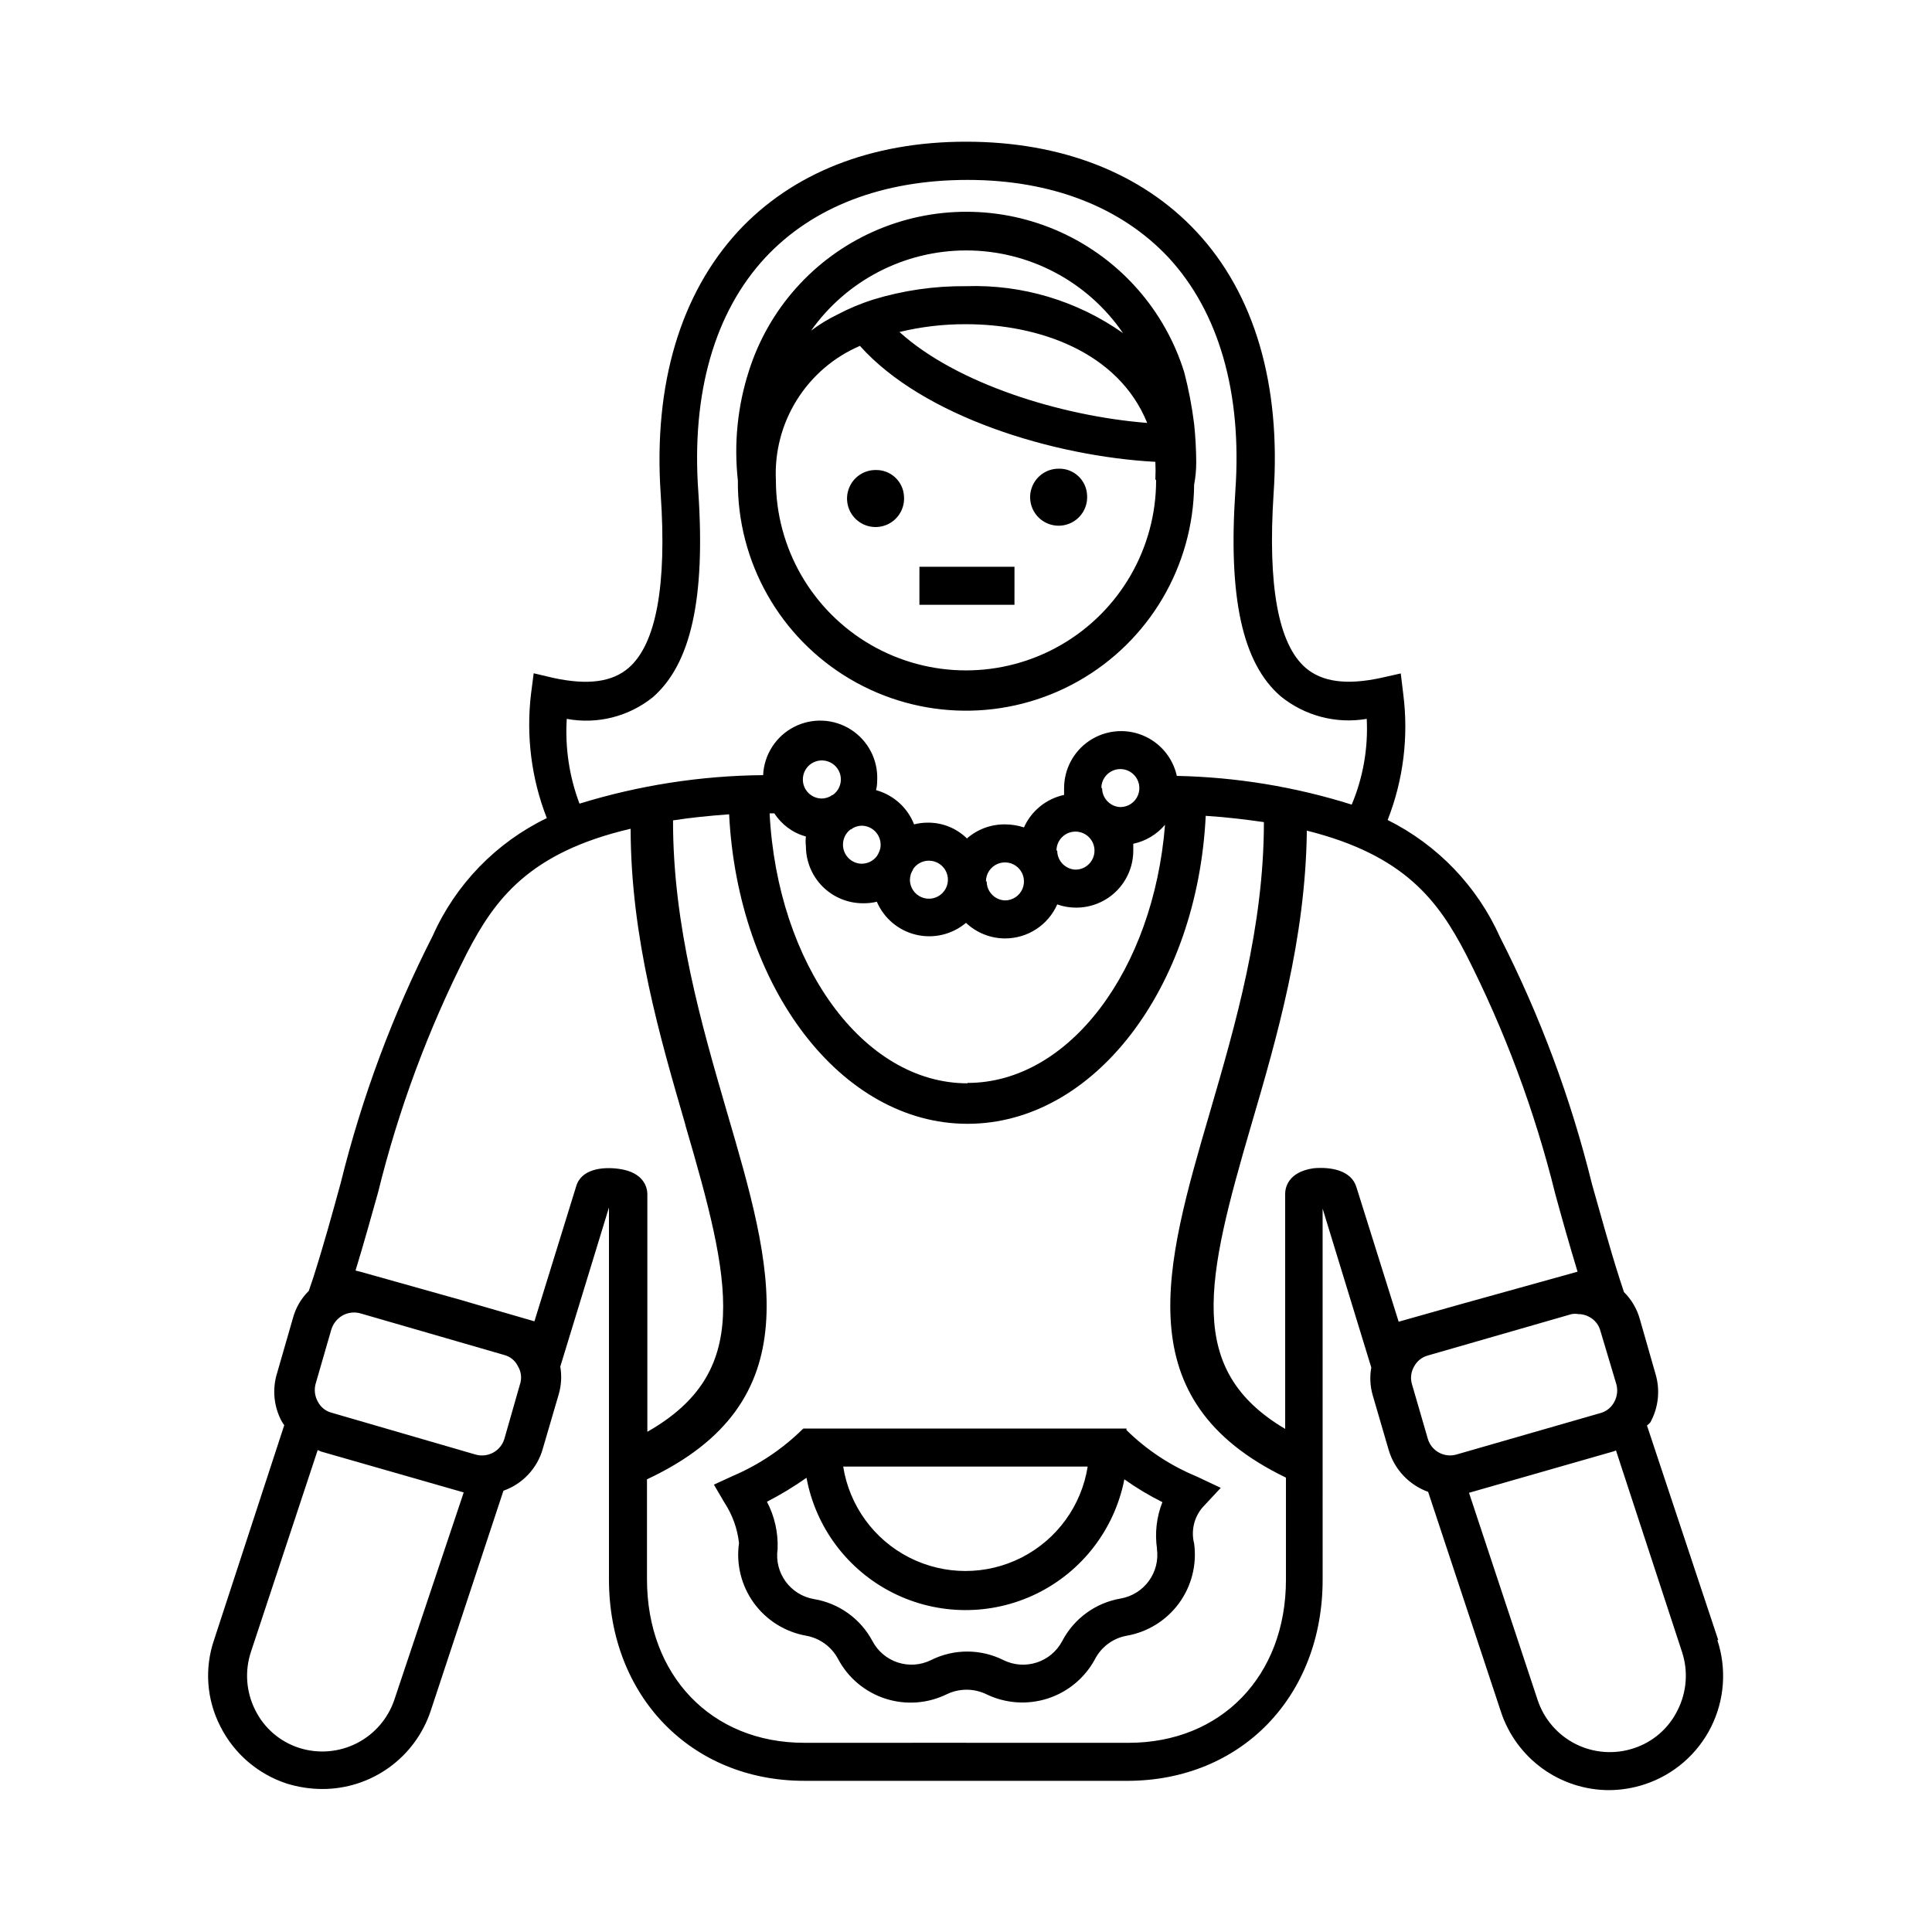 <?xml version="1.0" encoding="UTF-8"?>
<!-- Uploaded to: ICON Repo, www.iconrepo.com, Generator: ICON Repo Mixer Tools -->
<svg fill="#000000" width="800px" height="800px" version="1.1" viewBox="144 144 512 512" xmlns="http://www.w3.org/2000/svg">
 <path d="m400 605.91v10.078-10.082zm199.36-27.258-18.895-56.879c0.332-0.25 0.637-0.539 0.906-0.855 2.144-3.914 2.637-8.523 1.359-12.797l-4.133-14.461c-0.75-2.746-2.211-5.25-4.231-7.254l-1.109-3.375c-2.82-8.816-5.039-17.078-7.356-25.191-5.59-22.695-13.773-44.672-24.383-65.496-6.031-13.48-16.555-24.453-29.777-31.035 4.164-10.609 5.586-22.098 4.133-33.402l-0.656-5.441-5.391 1.211c-8.969 1.914-15.418 1.059-19.801-2.672-7.305-6.297-10.078-21.816-8.516-46.098 2.016-28.969-5.039-53.051-20.453-69.527-14.609-15.617-35.871-23.828-61.059-23.828-25.191 0-46.098 8.312-60.457 23.832-15.113 16.473-22.418 40.305-20.453 69.527 1.664 24.285-1.211 39.801-8.516 46.098-4.383 3.777-10.832 4.586-19.801 2.672l-5.34-1.258-0.707 5.492v-0.008c-1.328 11.145 0.105 22.445 4.184 32.898-13.445 6.496-24.156 17.547-30.23 31.188-10.598 20.828-18.781 42.805-24.383 65.496-2.215 8.062-4.484 16.375-7.305 25.191l-1.16 3.426v-0.004c-2.004 1.973-3.445 4.441-4.184 7.156l-4.18 14.508c-1.359 4.266-0.941 8.898 1.16 12.848 0.25 0.352 0.402 0.707 0.707 1.059l-18.594 56.879c-2.598 7.566-1.996 15.863 1.664 22.977 3.606 7.164 9.914 12.602 17.531 15.113 3.082 0.965 6.293 1.457 9.523 1.461 6.34 0 12.52-1.996 17.664-5.703s8.992-8.938 11-14.953l19.297-58.391c5.082-1.789 8.977-5.945 10.43-11.137l4.231-14.461v0.004c0.684-2.375 0.82-4.871 0.402-7.305l12.898-42.168v98.543c0 30.934 21.766 53.402 51.742 53.402h42.875v-10.078l-42.875 0.004c-24.586 0-41.664-17.836-41.664-43.328v-26.5c43.73-20.453 33.25-56.176 21.16-97.438-6.699-23.074-14.309-49.172-14.258-77.184 4.484-0.707 9.473-1.211 14.863-1.613 2.316 45.848 29.621 82.023 63.176 82.023 33.555 0 60.91-36.074 63.129-81.617 5.644 0.352 10.832 1.008 15.418 1.664 0 27.91-7.609 53.855-14.309 76.883-11.941 40.859-22.32 76.328 20.152 96.832v27.055c0 25.492-17.129 43.227-41.715 43.227l-43.078-0.004v10.078h42.723c30.23 0 51.793-22.418 51.793-53.305l-0.004-98.344 12.898 42.117c-0.438 2.414-0.316 4.894 0.352 7.254l4.231 14.508 0.004 0.004c1.5 5.191 5.394 9.348 10.477 11.184l19.297 58.289v0.004c1.992 6.031 5.832 11.285 10.98 15.012 5.144 3.727 11.332 5.734 17.688 5.742 3.219-0.02 6.414-0.547 9.473-1.559 7.621-2.519 13.926-7.969 17.527-15.141 3.598-7.172 4.199-15.484 1.668-23.102zm-350.86 15.82c-1.691 5-5.281 9.137-9.992 11.523-4.711 2.383-10.168 2.82-15.199 1.223-5.106-1.625-9.328-5.262-11.688-10.074-2.406-4.789-2.805-10.336-1.109-15.418l17.684-53.453 0.906 0.402 37.785 10.832zm33.301-83.633-4.133 14.461c-0.973 3.234-4.356 5.094-7.606 4.18l-38.141-11.082c-1.586-0.398-2.926-1.465-3.676-2.922-0.82-1.438-1.039-3.141-0.605-4.738l4.18-14.461 0.004 0.004c0.492-1.555 1.555-2.871 2.973-3.68 1.43-0.785 3.109-0.984 4.684-0.555l38.137 11.035h0.004c1.586 0.406 2.914 1.492 3.625 2.973 0.883 1.434 1.086 3.188 0.555 4.785zm43.832-68.668c12.293 41.969 17.633 65.496-10.078 81.266v-62.977c0-1.309-0.555-5.742-7.508-6.699-4.383-0.605-10.078 0-11.387 4.734l-11.031 35.668-17.383-5.039-1.512-0.453-26.902-7.559-1.613-0.402c2.215-7.203 4.082-14.008 5.945-20.605h0.004c5.414-22.043 13.344-43.391 23.629-63.629 7.305-14.055 16.324-26.551 43.328-32.848 0.047 29.02 7.758 55.164 14.508 78.441zm74.766-11.082c-27.711 0-50.383-31.59-52.445-71.539h1.258v-0.004c1.938 3.008 4.914 5.195 8.363 6.144-0.105 0.855-0.105 1.719 0 2.57 0 4.008 1.594 7.856 4.426 10.688 2.836 2.836 6.68 4.426 10.688 4.426 1.238 0.023 2.473-0.113 3.68-0.402 1.887 4.398 5.746 7.641 10.406 8.746 4.656 1.102 9.562-0.066 13.223-3.152 2.805 2.652 6.516 4.129 10.379 4.129 2.926-0.004 5.789-0.859 8.238-2.457 2.449-1.602 4.383-3.879 5.562-6.559 1.617 0.578 3.324 0.867 5.039 0.855 4.008 0 7.856-1.594 10.688-4.426 2.836-2.836 4.426-6.68 4.426-10.688v-1.812c3.289-0.699 6.25-2.473 8.414-5.039-3.07 38.488-25.391 68.418-52.344 68.418zm-43.629-80.309c-0.078-1.777 0.781-3.461 2.269-4.434 1.484-0.977 3.371-1.098 4.969-0.316 1.598 0.777 2.668 2.34 2.812 4.109 0.148 1.77-0.648 3.488-2.094 4.519-0.301 0-0.555 0.352-0.855 0.453-0.676 0.328-1.414 0.5-2.164 0.504-2.668-0.051-4.832-2.172-4.938-4.836zm10.629 17.078c-0.012-1.578 0.715-3.07 1.965-4.031 0.301 0 0.555-0.352 0.805-0.453 0.672-0.344 1.414-0.535 2.168-0.555 1.336 0 2.617 0.531 3.562 1.477 0.945 0.945 1.477 2.227 1.477 3.562 0.012 0.57-0.094 1.133-0.305 1.664-0.168 0.457-0.387 0.898-0.652 1.309-0.953 1.301-2.469 2.07-4.082 2.066-2.742-0.055-4.938-2.297-4.938-5.039zm17.734 9.27c0.023-0.566 0.125-1.125 0.301-1.66l0.656-1.309v-0.004c0.949-1.301 2.469-2.07 4.082-2.066 2.035 0 3.875 1.23 4.652 3.113 0.781 1.883 0.348 4.047-1.09 5.488-1.441 1.441-3.609 1.871-5.492 1.094-1.883-0.781-3.109-2.617-3.109-4.656zm20.152 0.453c0-2.035 1.227-3.875 3.109-4.652 1.883-0.781 4.051-0.352 5.492 1.09 1.438 1.441 1.871 3.609 1.09 5.492-0.777 1.883-2.617 3.109-4.652 3.109-2.703-0.109-4.84-2.332-4.84-5.039zm18.691-8.16c0-2.781 2.254-5.039 5.039-5.039 2.781 0 5.035 2.258 5.035 5.039s-2.254 5.039-5.035 5.039c-2.703-0.109-4.84-2.336-4.84-5.039zm11.891-16.574c0-2.039 1.227-3.875 3.109-4.656 1.883-0.781 4.051-0.348 5.488 1.094 1.441 1.438 1.875 3.606 1.094 5.488-0.781 1.883-2.617 3.109-4.656 3.109-2.703-0.105-4.836-2.332-4.836-5.035zm20-3.227c-1.074-4.891-4.508-8.934-9.16-10.793-4.652-1.855-9.922-1.285-14.07 1.52-4.148 2.809-6.637 7.488-6.644 12.5v1.812c-4.715 1.012-8.664 4.211-10.633 8.613-1.625-0.531-3.324-0.801-5.035-0.805-3.703-0.035-7.289 1.293-10.078 3.727-2.766-2.719-6.5-4.223-10.379-4.18-1.223-0.008-2.441 0.145-3.625 0.453-1.742-4.445-5.477-7.805-10.078-9.07 0.207-0.855 0.309-1.734 0.301-2.617 0.246-5.402-2.41-10.52-6.965-13.43-4.555-2.91-10.316-3.172-15.117-0.68-4.797 2.488-7.902 7.348-8.145 12.75-16.504 0.145-32.898 2.691-48.668 7.555-2.703-7.168-3.852-14.824-3.375-22.469 8.082 1.508 16.418-0.59 22.82-5.742 10.078-8.816 13.957-26.098 12.043-54.461-1.863-26.148 4.332-47.559 17.734-62.02 12.594-13.504 31.137-20.605 53.656-20.605 22.219 0 40.707 7.203 53.254 20.605 13.297 14.406 19.496 35.82 17.68 61.766-1.914 28.363 1.863 45.695 11.992 54.461 6.387 5.199 14.707 7.387 22.824 5.996 0.395 7.777-0.965 15.543-3.981 22.723-15.012-4.727-30.617-7.289-46.352-7.609zm47.609 109.02c-1.359-4.586-6.953-5.441-11.387-5.039-6.953 1.008-7.508 5.441-7.508 6.75l0.004 62.324c-26.449-15.668-21.059-39.246-8.969-80.609 6.801-23.227 14.359-49.223 14.711-77.938 26.047 6.5 34.863 18.742 42.117 32.648v-0.004c10.312 20.254 18.277 41.621 23.73 63.684 1.812 6.648 3.727 13.402 5.894 20.555l-1.613 0.453-28.816 8.012-2.519 0.707-14.461 4.082zm18.895 66.605-4.184-14.41c-0.469-1.57-0.27-3.266 0.555-4.684 0.754-1.438 2.066-2.492 3.629-2.922l38.137-10.984c0.586-0.094 1.18-0.094 1.766 0 1.02 0 2.027 0.258 2.922 0.754 1.441 0.77 2.5 2.102 2.922 3.68l4.231 14.156c0.43 1.574 0.23 3.254-0.555 4.688-0.762 1.473-2.117 2.555-3.727 2.973l-38.141 10.98c-3.254 0.906-6.629-0.984-7.555-4.231zm66.199 71.992c-2.352 4.801-6.551 8.438-11.637 10.078-5.07 1.672-10.598 1.266-15.371-1.133-4.769-2.402-8.391-6.598-10.074-11.664l-18.188-54.914 37.988-10.883c0.336-0.066 0.66-0.184 0.957-0.352l17.535 53.504c1.648 5.078 1.211 10.605-1.211 15.363zm-156.48-321.98c0.207 3.094-1.496 6-4.297 7.332-2.801 1.328-6.133 0.812-8.398-1.301-2.266-2.117-3.012-5.402-1.879-8.289 1.137-2.887 3.918-4.789 7.019-4.793 4.023-0.113 7.391 3.027 7.555 7.051zm-48.516 0.402v0.004c0.188 3.09-1.531 5.981-4.336 7.293-2.805 1.316-6.129 0.785-8.383-1.336-2.258-2.121-2.992-5.402-1.852-8.281 1.137-2.883 3.918-4.777 7.012-4.781 4.047-0.113 7.422 3.059 7.559 7.106zm29.27 28.617h-25.191l0.004-10.074h25.191zm47.613-47.91c-0.574-4.621-1.449-9.199-2.621-13.703-5.121-16.504-17.055-30.027-32.793-37.156s-33.777-7.184-49.559-0.152c-15.781 7.035-27.801 20.484-33.02 36.953-3.012 9.359-4.008 19.25-2.922 29.02-0.199 21.602 11.141 41.664 29.746 52.637 18.609 10.969 41.652 11.18 60.457 0.555 18.805-10.629 30.512-30.484 30.711-52.082 0.375-1.957 0.559-3.949 0.555-5.945-0.016-3.383-0.203-6.762-0.555-10.125zm-12.594-0.301c-22.672-1.812-50.383-10.379-65.496-24.082l-0.004-0.004c5.773-1.395 11.695-2.09 17.637-2.062 19.094 0 40.305 7.203 48.012 26.145zm-47.863-45.699c16.637-0.016 32.211 8.188 41.613 21.918-12.141-8.578-26.758-12.949-41.613-12.445-8.363-0.082-16.691 1.125-24.688 3.578-3.234 1.031-6.367 2.348-9.371 3.93-2.469 1.199-4.812 2.633-7.004 4.281 9.434-13.32 24.738-21.242 41.062-21.262zm50.383 60.91h-0.004c0 18-9.602 34.633-25.191 43.633-15.586 9-34.793 9-50.379 0-15.59-9-25.191-25.633-25.191-43.633-0.359-7.496 1.578-14.93 5.559-21.293 3.981-6.367 9.809-11.363 16.711-14.324 16.777 18.793 51.34 29.27 78.293 30.73 0.078 1.547 0.078 3.094 0 4.637zm17.129 267.02-6.398-3.023h-0.004c-6.93-2.859-13.242-7.035-18.59-12.293 0.016 0.117 0.016 0.238 0 0.355v-0.754h-85.648v0.504-0.004c-0.043-0.164-0.043-0.336 0-0.504-5.363 5.324-11.688 9.578-18.641 12.547l-5.039 2.316 2.769 4.734h0.004c2.121 3.223 3.449 6.898 3.879 10.734-0.805 5.617 0.613 11.328 3.953 15.922 3.34 4.59 8.34 7.695 13.934 8.664 3.574 0.672 6.652 2.934 8.363 6.144 2.652 5.004 7.152 8.777 12.543 10.52 5.387 1.738 11.246 1.309 16.324-1.199 3.281-1.559 7.094-1.559 10.379 0 5.082 2.484 10.93 2.898 16.312 1.16 5.383-1.738 9.883-5.492 12.555-10.48 1.684-3.215 4.746-5.481 8.312-6.144 5.574-0.957 10.559-4.035 13.906-8.594 3.344-4.559 4.789-10.238 4.031-15.844-0.859-3.359-0.035-6.93 2.215-9.57zm-35.266-5.644-0.004 0.004c-1.641 10.371-8.148 19.328-17.504 24.098-9.355 4.766-20.426 4.766-29.781 0-9.355-4.769-15.863-13.727-17.504-24.098zm18.34 21.715-0.004 0.004c0.914 6.277-3.328 12.145-9.574 13.25-6.652 1.125-12.395 5.301-15.516 11.285-2.973 5.613-9.871 7.848-15.57 5.035-6.039-3.019-13.152-3.019-19.195 0-5.68 2.809-12.562 0.57-15.516-5.035-3.156-5.926-8.895-10.043-15.516-11.137-6.269-1.078-10.535-6.953-9.625-13.25 0.176-4.356-0.797-8.68-2.82-12.543 3.633-1.875 7.137-3.996 10.48-6.348 2.441 13.188 10.918 24.473 22.902 30.496 11.984 6.023 26.098 6.09 38.141 0.184 12.039-5.91 20.621-17.113 23.191-30.277 3.195 2.277 6.562 4.301 10.078 6.047-1.555 3.949-2.043 8.242-1.41 12.441z"/>
</svg>